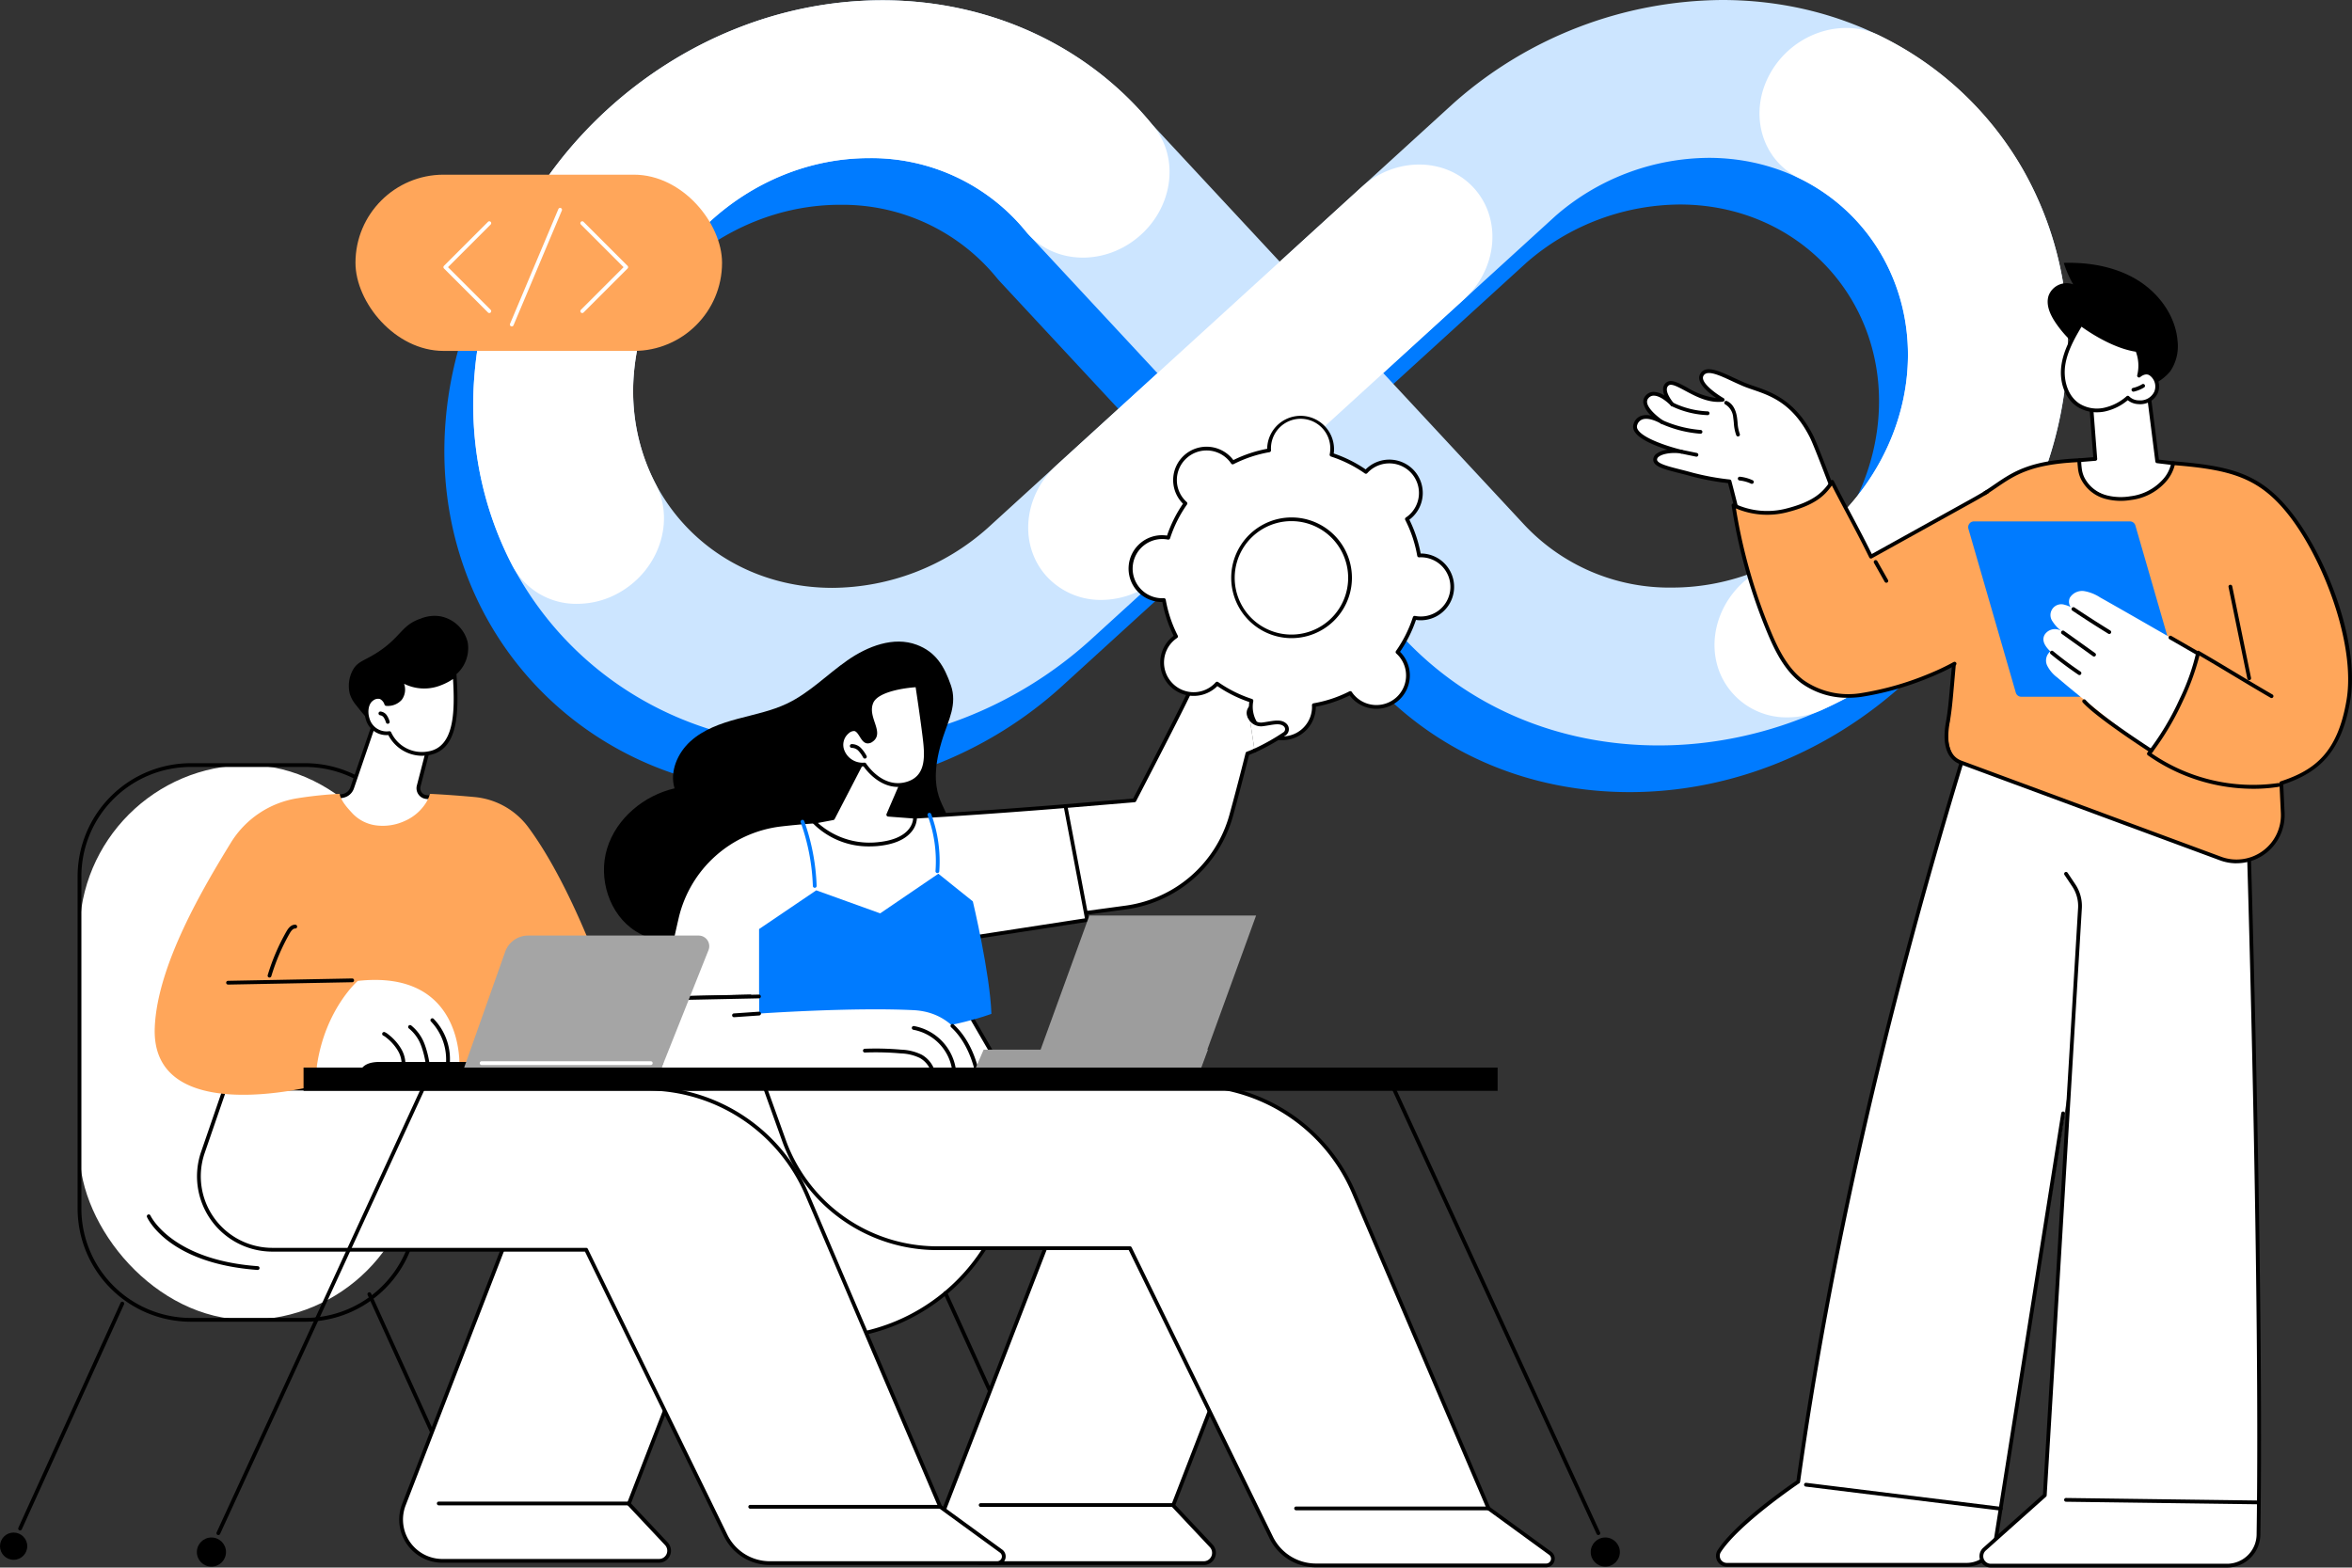 <svg xmlns="http://www.w3.org/2000/svg" width="499.413" height="332.912" viewBox="0 0 499.413 332.912">
  <rect x="0" y="0" width="499.413" height="332.912" fill="#333333" stroke="none"/>
  <g id="Illustration" transform="translate(-334.877 -335)">
    <g id="DevOps_team" data-name="DevOps team" transform="translate(334.877 335)">
      <g id="Group_6" data-name="Group 6" transform="translate(75.078 0)">
        <g id="Group_1" data-name="Group 1" transform="translate(19.276)">
          <path id="Path_1" data-name="Path 1" d="M1105.267,547.8c-21.331.007-40.689-8.22-54.507-23.166l-29.977-32.252L984.4,525.56l-.243.218a86.734,86.734,0,0,1-57.178,22.078c-44.034.015-76.854-35.483-73.159-79.13s42.525-79.168,86.559-79.183c22.717-.007,43.565,9.6,57.292,26.367l27.1,29.154,36.927-33.678q.18-.164.363-.323a86.754,86.754,0,0,1,56.607-21.579c44.034-.015,76.854,35.483,73.159,79.13S1149.3,547.782,1105.267,547.8ZM1046.742,468.7l29.914,32.184a42.179,42.179,0,0,0,31.449,13.383c25.384-.008,47.769-20.485,49.9-45.646s-16.79-45.625-42.174-45.616a49.986,49.986,0,0,0-32.458,12.29Zm-109.2-45.636c-25.384.008-47.769,20.485-49.9,45.647s16.79,45.624,42.174,45.616A49.982,49.982,0,0,0,962.664,501.7l36.147-32.966-27.345-29.42q-.358-.385-.688-.794A42.258,42.258,0,0,0,937.542,423.068Z" transform="translate(-853.537 -379.572)" fill="#007bff"/>
          <path id="Path_2" data-name="Path 2" d="M1139.046,493.313c-21.331.007-40.689-8.22-54.507-23.166l-29.977-32.252-36.382,33.181q-.121.11-.243.218a86.733,86.733,0,0,1-57.178,22.078c-44.034.015-76.853-35.483-73.159-79.13s42.525-79.168,86.559-79.183c22.717-.008,43.565,9.6,57.292,26.367l27.1,29.154,36.927-33.679q.179-.164.363-.323A86.753,86.753,0,0,1,1152.446,335c44.034-.015,76.853,35.483,73.159,79.13S1183.081,493.3,1139.046,493.313Zm-58.525-79.093,29.914,32.185a42.179,42.179,0,0,0,31.448,13.383c25.384-.008,47.769-20.485,49.9-45.646s-16.79-45.625-42.174-45.616a49.987,49.987,0,0,0-32.459,12.29Zm-109.2-45.636c-25.384.008-47.769,20.486-49.9,45.647s16.79,45.624,42.174,45.616a49.983,49.983,0,0,0,32.846-12.626l36.147-32.966-27.345-29.42q-.358-.385-.688-.794A42.257,42.257,0,0,0,971.321,368.584Z" transform="translate(-881.171 -335)" fill="#cce5ff"/>
          <path id="Path_3" data-name="Path 3" d="M1550.549,619.563a15.544,15.544,0,0,1-11.561-4.925c-6.038-6.555-5.122-17.168,2.046-23.706l64.626-58.94c7.168-6.538,17.874-6.524,23.913.031s5.122,17.168-2.046,23.706l-64.626,58.94A18.414,18.414,0,0,1,1550.549,619.563Z" transform="translate(-1411.026 -492.152)" fill="#fff"/>
          <path id="Path_4" data-name="Path 4" d="M2351.611,514.08a15.267,15.267,0,0,1-14.488-9.6c-3.284-8.368,1.171-18.362,9.949-22.322,16.668-7.519,28.4-23.727,29.885-41.293s-7.5-33.767-22.9-41.275c-8.109-3.955-10.871-13.946-6.17-22.316s15.085-11.951,23.194-8a70.524,70.524,0,0,1,30.579,28.662,73.879,73.879,0,0,1,9.116,42.914,84.528,84.528,0,0,1-16.381,42.923,90.168,90.168,0,0,1-35.435,28.684A17.889,17.889,0,0,1,2351.611,514.08Z" transform="translate(-2066.347 -361.728)" fill="#fff"/>
          <path id="Path_5" data-name="Path 5" d="M909.433,463.506a15.327,15.327,0,0,1-13.8-8.085,74.242,74.242,0,0,1-8.023-40.914c3.694-43.647,42.524-79.168,86.559-79.183,22.912-.008,43.922,9.76,57.643,26.8,5.59,6.941,4.022,17.534-3.5,23.66s-18.153,5.464-23.744-1.477a42.257,42.257,0,0,0-33.236-15.456c-25.384.008-47.769,20.485-49.9,45.647a42.768,42.768,0,0,0,4.61,23.566c4.163,7.92.731,18.226-7.666,23.02A18.051,18.051,0,0,1,909.433,463.506Z" transform="translate(-881.18 -335.265)" fill="#fff"/>
        </g>
        <g id="Group_5" data-name="Group 5" transform="translate(0 36.697)">
          <g id="Group_3" data-name="Group 3">
            <g id="Group_2" data-name="Group 2">
              <rect id="Rectangle_2" data-name="Rectangle 2" width="77.837" height="37.428" rx="18.714" transform="translate(0.401 0.401)" fill="#ffa65a"/>
            </g>
          </g>
          <g id="Group_4" data-name="Group 4" transform="translate(19.078 7.456)">
            <path id="Path_7" data-name="Path 7" d="M1012.671,612.82a.4.4,0,0,1-.283-.684l9.058-9.058-9.058-9.058a.4.4,0,0,1,.567-.567l9.342,9.341a.4.4,0,0,1,0,.567l-9.342,9.342A.4.4,0,0,1,1012.671,612.82Z" transform="translate(-983.196 -590.492)" fill="#fff"/>
            <path id="Path_8" data-name="Path 8" d="M862.192,612.82a.4.4,0,0,1-.283-.117l-9.342-9.342a.4.4,0,0,1,0-.567l9.342-9.341a.4.4,0,0,1,.567.567l-9.058,9.058,9.058,9.058a.4.4,0,0,1-.283.684Z" transform="translate(-852.449 -590.492)" fill="#fff"/>
            <path id="Path_9" data-name="Path 9" d="M930.415,602.879a.4.4,0,0,1-.369-.556l10.264-24.37a.4.4,0,1,1,.739.311l-10.263,24.37A.4.4,0,0,1,930.415,602.879Z" transform="translate(-915.903 -577.708)" fill="#fff"/>
          </g>
        </g>
      </g>
      <g id="Group_23" data-name="Group 23" transform="translate(346.773 55.812)">
        <g id="Group_10" data-name="Group 10" transform="translate(88.02)">
          <g id="Group_7" data-name="Group 7">
            <path id="Path_10" data-name="Path 10" d="M2726.531,654.427c-1.122-1.686-2.048-3.77-1.406-5.69a4.063,4.063,0,0,1,5.21-2.356,23.1,23.1,0,0,1-2-4.57c5.4-.155,10.95.8,15.566,3.6s8.17,7.63,8.6,13.009a9.509,9.509,0,0,1-1.55,6.406,10.362,10.362,0,0,1-5.962,3.542,12.747,12.747,0,0,1-8.981-.713,8.277,8.277,0,0,1-3.975-4.636,6.678,6.678,0,0,1-.315-1.551c-.03-.38.163-1.081.016-1.416-.174-.4-.916-.794-1.243-1.084q-.7-.619-1.346-1.293A23.36,23.36,0,0,1,2726.531,654.427Z" transform="translate(-2724.914 -641.795)"/>
            <path id="Path_11" data-name="Path 11" d="M2748.255,690.836a.4.4,0,0,1-.285-.119,10.359,10.359,0,0,1-2.575-4.36.4.4,0,0,1,.77-.226,9.552,9.552,0,0,0,2.375,4.021.4.4,0,0,1-.285.683Z" transform="translate(-2741.656 -677.829)"/>
          </g>
          <path id="Path_12" data-name="Path 12" d="M2762.03,794.752l3.361-.276-.8-10.3s2.509-12.555,12.172-3.18l1.77,13.986,3.381.405s-1.643,7.537-9.753,7.519C2765.275,802.89,2761.909,799.454,2762.03,794.752Z" transform="translate(-2755.275 -752.828)" fill="#fff"/>
          <path id="Path_13" data-name="Path 13" d="M2780.129,793.986a.392.392,0,0,1-.048,0l-3.381-.405a.4.4,0,0,1-.35-.348l-1.752-13.847c-2.777-2.664-5.177-3.706-7.132-3.1-3.025.941-4.135,5.572-4.255,6.114l.792,10.244a.4.4,0,0,1-.367.431l-3.362.276a.4.4,0,0,1-.065-.8l2.964-.243-.765-9.9a.4.4,0,0,1,.006-.11c.046-.229,1.166-5.639,4.815-6.774,2.28-.708,4.982.429,8.03,3.386a.4.4,0,0,1,.119.237l1.731,13.676,3.07.368a.4.4,0,0,1-.047.8Z" transform="translate(-2753.486 -751.026)"/>
          <g id="Group_9" data-name="Group 9" transform="translate(2.808 12.585)">
            <g id="Group_8" data-name="Group 8">
              <path id="Path_14" data-name="Path 14" d="M2756.385,728.841a11.034,11.034,0,0,1-5.045,2.555,7.491,7.491,0,0,1-5.491-.988c-2.659-1.763-3.624-5.34-3.154-8.494s2.11-6,3.742-8.735c0,0,6.225,4.769,11.944,5.538a8.894,8.894,0,0,1,.391,5.437s1.27-1.153,2.436-.392a3.294,3.294,0,0,1,1.161,3.972,3.7,3.7,0,0,1-3.681,2.073A3.32,3.32,0,0,1,2756.385,728.841Z" transform="translate(-2742.175 -712.778)" fill="#fff"/>
              <path id="Path_15" data-name="Path 15" d="M2747.98,730.138a7.572,7.572,0,0,1-4.18-1.2c-2.572-1.705-3.879-5.194-3.329-8.887.5-3.351,2.326-6.417,3.794-8.881a.4.4,0,0,1,.588-.113c.062.047,6.209,4.713,11.753,5.459a.4.4,0,0,1,.32.251,9.333,9.333,0,0,1,.581,4.758,2.118,2.118,0,0,1,2.092.1,3.675,3.675,0,0,1,1.309,4.47,4.109,4.109,0,0,1-4.087,2.31,3.887,3.887,0,0,1-2.281-.83,11.29,11.29,0,0,1-4.954,2.413A8.619,8.619,0,0,1,2747.98,730.138Zm-3.252-18.176c-1.388,2.335-3.012,5.18-3.463,8.208-.414,2.775.347,6.356,2.979,8.1a7.074,7.074,0,0,0,5.194.928,10.638,10.638,0,0,0,4.858-2.466.4.4,0,0,1,.552.029,2.9,2.9,0,0,0,2.052.843,3.286,3.286,0,0,0,3.275-1.836,2.893,2.893,0,0,0-1.013-3.474c-.9-.585-1.937.343-1.948.353a.4.4,0,0,1-.659-.39,8.414,8.414,0,0,0-.292-4.981C2751.3,716.52,2746.132,712.98,2744.728,711.962Z" transform="translate(-2740.347 -710.975)"/>
            </g>
            <path id="Path_16" data-name="Path 16" d="M2823.247,784.887a.4.4,0,0,1-.09-.792,6.552,6.552,0,0,0,1.931-.785.4.4,0,1,1,.416.685,7.357,7.357,0,0,1-2.167.882A.4.4,0,0,1,2823.247,784.887Z" transform="translate(-2807.838 -770.103)"/>
          </g>
        </g>
        <g id="Group_13" data-name="Group 13" transform="translate(17.59 98.254)">
          <g id="Group_11" data-name="Group 11">
            <path id="Path_17" data-name="Path 17" d="M2341.874,1360.153h50.88a6.3,6.3,0,0,0,6.23-5.36l24.026-148.639L2394.3,1181.9s-24.935,72.153-37.261,160.619c0,0-12.719,8.54-16.747,14.711A1.892,1.892,0,0,0,2341.874,1360.153Z" transform="translate(-2339.574 -1181.895)" fill="#fff"/>
            <path id="Path_18" data-name="Path 18" d="M2390.941,1395.743h-50.88a2.294,2.294,0,0,1-1.921-3.548c3.837-5.879,15.2-13.7,16.711-14.724,6.572-47.081,18.2-98.316,34.554-152.277a.4.4,0,1,1,.767.232c-16.365,53.991-27.99,105.243-34.552,152.332a.4.4,0,0,1-.173.278c-.127.085-12.7,8.566-16.635,14.6a1.492,1.492,0,0,0,1.249,2.308h50.88a5.863,5.863,0,0,0,5.834-5.019l14.3-90.508a.4.4,0,0,1,.792.125l-14.3,90.505A6.659,6.659,0,0,1,2390.941,1395.743Z" transform="translate(-2337.762 -1217.083)"/>
            <path id="Path_19" data-name="Path 19" d="M2482.336,2071.959a.385.385,0,0,1-.05,0l-41.336-5.1a.4.4,0,1,1,.1-.8l41.336,5.1a.4.4,0,0,1-.049.8Z" transform="translate(-2421.89 -1905.208)"/>
          </g>
          <g id="Group_12" data-name="Group 12" transform="translate(54.723)">
            <path id="Path_20" data-name="Path 20" d="M2638.573,1181.9l58.558,23.96s2.708,96.89,1.918,147.938a6.651,6.651,0,0,1-6.652,6.547h-50.183a2.009,2.009,0,0,1-1.34-3.508l12.8-11.435,6.062-101.225-18.286-47.446Z" transform="translate(-2638.573 -1181.895)" fill="#fff"/>
            <path id="Path_21" data-name="Path 21" d="M2697.885,1488.841H2647.7a2.411,2.411,0,0,1-1.608-4.208l12.678-11.325,7.457-124.522a7.522,7.522,0,0,0-1.252-4.609l-1.638-2.444a.4.4,0,1,1,.666-.446l1.638,2.444a8.325,8.325,0,0,1,1.386,5.1l-7.467,124.687a.4.4,0,0,1-.133.275l-12.8,11.436a1.609,1.609,0,0,0,1.073,2.808h50.183a6.278,6.278,0,0,0,6.251-6.152c.781-50.455-1.951-142.072-1.979-142.991a.4.4,0,1,1,.8-.024c.028.92,2.761,92.555,1.979,143.028A7.083,7.083,0,0,1,2697.885,1488.841Z" transform="translate(-2644.062 -1309.995)"/>
            <path id="Path_22" data-name="Path 22" d="M2785.1,2085.114h-.005l-40.536-.536a.4.4,0,0,1,0-.8h.006l40.536.536a.4.4,0,0,1-.005.8Z" transform="translate(-2724.956 -1919.707)"/>
          </g>
        </g>
        <g id="Group_22" data-name="Group 22" transform="translate(0 22.602)">
          <g id="Group_14" data-name="Group 14">
            <path id="Path_23" data-name="Path 23" d="M2266.332,771.022c-3.858-1.628-7.728-4.09-8.884-1.994s4.416,5.279,4.416,5.279c-5.161.654-9.934-4.667-11.665-3.373s.558,3.993.558,3.993-3.025-3.341-4.915-1.258,2.6,5.248,2.6,5.248-3.931-2.615-5.089.62,9.436,5.911,9.436,5.911c-2.083-.4-5.181.012-5.251,1.526s3.685,2.045,7.638,3.155a53.733,53.733,0,0,0,8.154,1.515c1.307,6.995,3.794,12.607,4.936,17.694a5.14,5.14,0,0,0,5.252,4q.731-.035,1.457-.1a40.88,40.88,0,0,0,12.092-3.179l.045-.019a4.873,4.873,0,0,0,2.509-6.562c-2.789-5.92-6.558-15.827-9.195-21.775C2276.93,773.817,2270.19,772.65,2266.332,771.022Z" transform="translate(-2242.867 -767.824)" fill="#fff"/>
            <path id="Path_24" data-name="Path 24" d="M2264.314,801.217a.4.4,0,0,1-.389-.3c-.018-.074-1.792-7.235-2.706-10.683a54.38,54.38,0,0,1-7.946-1.5c-.839-.236-1.663-.444-2.459-.645-3.217-.811-5.541-1.4-5.471-2.915a1.593,1.593,0,0,1,.667-1.176,5.152,5.152,0,0,1,2.337-.86c-2.577-.825-6.081-2.221-7.016-3.941a1.867,1.867,0,0,1-.149-1.576,2.585,2.585,0,0,1,1.59-1.679,3.914,3.914,0,0,1,2.111-.042,5.158,5.158,0,0,1-1.644-2.675,1.932,1.932,0,0,1,.511-1.606,2.231,2.231,0,0,1,1.695-.766h.017a4.493,4.493,0,0,1,2.268.784,3.233,3.233,0,0,1-.291-1.529,1.758,1.758,0,0,1,.725-1.276c.978-.73,2.456.064,4.328,1.068a15.792,15.792,0,0,0,6.248,2.268c-1.675-1.125-4.425-3.326-3.438-5.115,1.1-2,4.017-.648,7.1.786.749.348,1.523.708,2.291,1.033.643.271,1.355.515,2.11.774,3.657,1.254,8.666,2.972,12.477,10.441.941,1.845,4.417,11.084,4.564,11.476a.4.4,0,1,1-.75.282c-.036-.1-3.607-9.589-4.528-11.394-3.664-7.18-8.3-8.77-12.023-10.047-.768-.263-1.493-.512-2.162-.794-.782-.33-1.563-.693-2.318-1.044-2.734-1.271-5.316-2.473-6.059-1.125-.788,1.428,2.907,3.962,4.264,4.736a.4.4,0,0,1-.149.746c-2.985.38-5.769-1.116-8.007-2.317-1.557-.835-2.9-1.557-3.469-1.133a.974.974,0,0,0-.407.715c-.106,1.042,1.021,2.566,1.464,3.066a.4.4,0,0,1-.593.54c-.02-.021-2.018-2.14-3.646-2.14h-.014a1.438,1.438,0,0,0-1.1.5,1.148,1.148,0,0,0-.31.965c.183,1.427,2.495,3.226,3.37,3.8a.4.4,0,0,1-.429.678c-.024-.015-2.4-1.447-3.938-.9a1.8,1.8,0,0,0-1.1,1.192,1.085,1.085,0,0,0,.1.923c1.1,2.021,7.142,3.83,9.377,4.356a.4.4,0,0,1-.168.784c-1.475-.284-3.784-.078-4.739.675a.8.8,0,0,0-.361.584c-.04.863,2.454,1.492,4.866,2.1.8.2,1.631.411,2.48.65a53.752,53.752,0,0,0,8.084,1.5.4.4,0,0,1,.349.3c.892,3.337,2.762,10.887,2.781,10.963a.4.4,0,0,1-.39.5Z" transform="translate(-2241.071 -766.04)"/>
            <path id="Path_25" data-name="Path 25" d="M2298.791,861.585a.42.42,0,0,1-.082-.008l-3.182-.658a.4.4,0,0,1,.162-.786l3.182.658a.4.4,0,0,1-.081.794Z" transform="translate(-2285.359 -843.01)"/>
            <path id="Path_26" data-name="Path 26" d="M2281.041,828.361a.358.358,0,0,1-.046,0,25.043,25.043,0,0,1-8.306-2.123.4.4,0,1,1,.361-.716,24.649,24.649,0,0,0,8.036,2.043.4.4,0,0,1-.045.8Z" transform="translate(-2266.757 -814.664)"/>
            <path id="Path_27" data-name="Path 27" d="M2292.531,807.614h-.015a19.227,19.227,0,0,1-7.64-1.913.4.4,0,0,1,.351-.721,18.422,18.422,0,0,0,7.319,1.833.4.4,0,0,1-.015.8Z" transform="translate(-2276.723 -797.863)"/>
            <path id="Path_28" data-name="Path 28" d="M2350.375,810.556a.4.4,0,0,1-.371-.249,9.154,9.154,0,0,1-.52-2.638c-.036-.379-.074-.771-.133-1.145a3.516,3.516,0,0,0-1.654-2.758.4.4,0,0,1,.32-.735c1.494.65,1.974,2.39,2.126,3.369.062.4.1.8.138,1.193a8.431,8.431,0,0,0,.464,2.411.4.4,0,0,1-.371.553Z" transform="translate(-2328.103 -796.274)"/>
            <path id="Path_29" data-name="Path 29" d="M2366.264,893.059a.4.4,0,0,1-.168-.037,7.691,7.691,0,0,0-2.449-.674.4.4,0,0,1,.083-.8,8.506,8.506,0,0,1,2.7.745.4.4,0,0,1-.169.765Z" transform="translate(-2341.054 -868.716)"/>
          </g>
          <g id="Group_19" data-name="Group 19" transform="translate(20.906 18.92)">
            <g id="Group_16" data-name="Group 16" transform="translate(0.401 0.67)">
              <path id="Path_30" data-name="Path 30" d="M2423.189,878.818a26.113,26.113,0,0,0-5.229,2c-3.121,1.8-5.967,3.628-9.118,5.377L2387.384,898.1c-2.69-5.527-5.514-10.5-8.246-15.885-1.685,2.483-3.557,4.508-9.594,6.051a16.663,16.663,0,0,1-11.349-1.074,115.909,115.909,0,0,0,7.5,26.78c1.667,4.013,3.688,8.093,7.168,10.7a16.993,16.993,0,0,0,12.4,2.824,63.19,63.19,0,0,0,14.25-4.01c10.531-4.229,17.669-10.564,22.1-20.561,2.218-5,.548-14.965,1.175-20.4C2422.871,881.778,2424.093,878.62,2423.189,878.818Z" transform="translate(-2358.195 -877.885)" fill="#ffa65a"/>
              <g id="Group_15" data-name="Group 15" transform="translate(45.51)">
                <path id="Path_31" data-name="Path 31" d="M2617.374,879.885c5.289-3.374,6.655-5.631,18.917-6.155.325,1.039.307,3.259,1,4.107a9.651,9.651,0,0,0,5.515,3.388,19.691,19.691,0,0,0,7.03-.365c1.721-.479,4.069-2.9,5.341-4.17.585-.583.625-1.679.985-2.4,11.892.945,18.113,2.281,24.4,9.945,8.1,9.877,14.843,28.457,12.877,40.188s-7.362,15.361-14.25,17.62l.3,6.344a9.822,9.822,0,0,1-13.224,9.67l-55-20.359c-2.675-.99-3.446-5.913-2.532-8.614C2608.73,929.085,2611.335,883.737,2617.374,879.885Z" transform="translate(-2608.363 -873.73)" fill="#ffa65a"/>
              </g>
            </g>
            <g id="Group_18" data-name="Group 18">
              <g id="Group_17" data-name="Group 17" transform="translate(0 4.597)">
                <path id="Path_32" data-name="Path 32" d="M2524.586,993.669a.4.4,0,0,1-.349-.2l-2.271-4.011a.4.4,0,1,1,.7-.395l2.27,4.011a.4.4,0,0,1-.348.6Z" transform="translate(-2491.73 -971.839)"/>
                <path id="Path_33" data-name="Path 33" d="M2380.8,941.577a16.667,16.667,0,0,1-9.982-3.083c-3.552-2.659-5.607-6.794-7.3-10.866A116.28,116.28,0,0,1,2356,900.755a.4.4,0,0,1,.567-.423,16.251,16.251,0,0,0,11.078,1.048c6-1.535,7.792-3.575,9.361-5.888a.394.394,0,0,1,.357-.175.4.4,0,0,1,.332.219c1.149,2.266,2.335,4.5,3.482,6.654,1.514,2.848,3.078,5.789,4.581,8.856l21.088-11.7c.967-.537,1.986-1.125,3.208-1.852a.4.4,0,1,1,.41.689c-1.229.731-2.255,1.324-3.229,1.864l-21.458,11.908a.4.4,0,0,1-.555-.175c-1.553-3.191-3.18-6.252-4.754-9.211-1.048-1.971-2.128-4-3.185-6.07-1.59,2.222-3.643,4.178-9.441,5.661a17.009,17.009,0,0,1-10.937-.8,115.482,115.482,0,0,0,7.357,25.96c1.647,3.967,3.639,7.988,7.038,10.531a16.6,16.6,0,0,0,12.1,2.747,63.037,63.037,0,0,0,14.155-3.984,51.661,51.661,0,0,0,5.6-2.634.4.4,0,0,1,.386.7,52.516,52.516,0,0,1-5.692,2.674,62.928,62.928,0,0,1-14.347,4.035A20.213,20.213,0,0,1,2380.8,941.577Z" transform="translate(-2355.991 -895.316)"/>
              </g>
              <path id="Path_34" data-name="Path 34" d="M2666.588,956.058a10.242,10.242,0,0,1-3.559-.639l-55-20.359c-2.041-.7-4.255-2.83-3.155-9.027.437-2.462.6-4.372.968-8.556.092-1.056.2-2.259.322-3.656a.4.4,0,0,1,.8.071c-.125,1.4-.23,2.6-.322,3.654-.367,4.208-.534,6.129-.978,8.626-.8,4.526.083,7.261,2.635,8.131l55.006,20.362a9.421,9.421,0,0,0,12.685-9.275l-.3-6.344a.4.4,0,0,1,.275-.4c7.237-2.374,12.1-6.1,13.979-17.305,1.99-11.871-5.145-30.538-12.792-39.867-6.039-7.367-11.968-9.01-23.694-9.966a8.516,8.516,0,0,1-2.067,3.724,11.773,11.773,0,0,1-7.242,3.668,12.751,12.751,0,0,1-5.2-.187,8.149,8.149,0,0,1-5.393-4.237,6.77,6.77,0,0,1-.64-2.232l-.007-.074c-.063-.618-.1-1.027-.109-1.305-9.981.489-13.349,2.789-17.24,5.448-.706.483-1.437.982-2.228,1.486a.4.4,0,1,1-.431-.676c.78-.5,1.505-.993,2.206-1.472,4.05-2.766,7.547-5.156,18.1-5.607a.4.4,0,0,1,.417.379.4.4,0,0,1-.03.175,13.846,13.846,0,0,0,.109,1.491l.008.081a5.965,5.965,0,0,0,.566,1.963,7.353,7.353,0,0,0,4.873,3.806,11.956,11.956,0,0,0,4.872.169,10.988,10.988,0,0,0,6.753-3.4,7.278,7.278,0,0,0,1.937-3.675.406.406,0,0,1,.43-.358c12.214.971,18.335,2.615,24.624,10.287,7.919,9.661,15.018,28.243,12.963,40.508-1.913,11.416-7.067,15.43-14.23,17.838l.287,6.04a10.227,10.227,0,0,1-10.206,10.7Zm-33.33-85.212h0Zm0,0h0Zm0,0h0Z" transform="translate(-2559.362 -870.045)"/>
            </g>
          </g>
          <path id="Path_35" data-name="Path 35" d="M2677.7,979.349l-10.053-34.766a1.209,1.209,0,0,0-1.156-.885h-33.142a1.232,1.232,0,0,0-1.156,1.589l10.053,34.766a1.211,1.211,0,0,0,1.156.885h33.142A1.232,1.232,0,0,0,2677.7,979.349Z" transform="translate(-2560.998 -911.379)" fill="#007bff"/>
          <g id="Group_20" data-name="Group 20" transform="translate(87.115 47.107)">
            <path id="Path_36" data-name="Path 36" d="M2721.409,1037.81c-1.191-1.147-1.918-2.393-1.158-3.614a2.6,2.6,0,0,1,3.756-.559,7.589,7.589,0,0,1-2.116-2.186,2.29,2.29,0,0,1,2.6-3.524,4.985,4.985,0,0,1,1.233.472,2.039,2.039,0,0,1-.163-2,3.065,3.065,0,0,1,3.087-1.387,8.994,8.994,0,0,1,3.319,1.327c6.993,3.934,20.813,11.926,20.813,11.926.364,1.988-6.918,18-9.673,20.67-1.783-.535-15.143-11.231-20.206-15.571a7.236,7.236,0,0,1-2.153-2.529A2.515,2.515,0,0,1,2721.409,1037.81Z" transform="translate(-2719.94 -1024.987)" fill="#fff"/>
            <path id="Path_37" data-name="Path 37" d="M2760.8,1049.54a.4.4,0,0,1-.21-.06c-2.559-1.574-5.125-3.222-7.626-4.9a.4.4,0,0,1,.446-.666c2.493,1.67,5.05,3.313,7.6,4.881a.4.4,0,0,1-.21.742Z" transform="translate(-2746.813 -1040.417)"/>
            <path id="Path_38" data-name="Path 38" d="M2747.555,1076.661a.4.4,0,0,1-.233-.075l-6.6-4.716a.4.4,0,0,1,.466-.652l6.6,4.716a.4.4,0,0,1-.234.727Z" transform="translate(-2736.803 -1062.746)"/>
            <path id="Path_39" data-name="Path 39" d="M2733.914,1099.856a.4.4,0,0,1-.224-.069c-2.021-1.367-4-2.843-5.881-4.388a.4.4,0,0,1,.509-.62c1.862,1.529,3.82,2.99,5.821,4.343a.4.4,0,0,1-.225.733Z" transform="translate(-2726.258 -1082.008)"/>
            <path id="Path_40" data-name="Path 40" d="M2872.3,1081.351a.4.4,0,0,1-.2-.054l-5.865-3.382a.4.4,0,1,1,.4-.695l5.865,3.382a.4.4,0,0,1-.2.748Z" transform="translate(-2839.458 -1067.675)"/>
            <path id="Path_41" data-name="Path 41" d="M2779.958,1162.767a.4.4,0,0,1-.216-.064c-.46-.3-11.3-7.281-14.306-10.611a.4.4,0,0,1,.595-.538c2.94,3.252,14.033,10.4,14.145,10.475a.4.4,0,0,1-.217.738Z" transform="translate(-2757.074 -1128.421)"/>
          </g>
          <g id="Group_21" data-name="Group 21" transform="translate(109.122 45.774)">
            <path id="Path_42" data-name="Path 42" d="M2863.5,1124.007a38.991,38.991,0,0,1-22.43-7.118.4.4,0,0,1-.073-.577,57.382,57.382,0,0,0,6.813-11.333,46.772,46.772,0,0,0,3.551-9.957.4.4,0,0,1,.6-.281c2.478,1.431,5.188,3.058,7.809,4.632s5.313,3.191,7.779,4.615a.4.4,0,0,1-.4.695c-2.472-1.428-5.176-3.051-7.791-4.622-2.45-1.471-4.978-2.99-7.317-4.348a53.358,53.358,0,0,1-3.495,9.6,59.423,59.423,0,0,1-6.661,11.177,37.944,37.944,0,0,0,26.862,6.307.4.4,0,0,1,.129.792A33.545,33.545,0,0,1,2863.5,1124.007Z" transform="translate(-2840.911 -1080.675)"/>
            <path id="Path_43" data-name="Path 43" d="M2940.367,1037.919a.4.4,0,0,1-.392-.32l-3.992-19.46a.4.4,0,0,1,.785-.161l3.992,19.46a.4.4,0,0,1-.312.473A.409.409,0,0,1,2940.367,1037.919Z" transform="translate(-2918.68 -1017.657)"/>
          </g>
        </g>
      </g>
      <g id="Group_70" data-name="Group 70" transform="translate(0 88.207)">
        <g id="Group_49" data-name="Group 49" transform="translate(117.04)">
          <g id="Group_27" data-name="Group 27" transform="translate(0 97.543)">
            <g id="Group_24" data-name="Group 24">
              <circle id="Ellipse_1" data-name="Ellipse 1" cx="40.739" cy="40.739" r="40.739" transform="translate(0 57.613) rotate(-45)" fill="#fff"/>
              <path id="Path_44" data-name="Path 44" d="M1109.935,1528.893a41.14,41.14,0,1,1,41.139-41.14A41.186,41.186,0,0,1,1109.935,1528.893Zm0-81.478a40.338,40.338,0,1,0,40.337,40.338A40.383,40.383,0,0,0,1109.935,1447.415Z" transform="translate(-1052.322 -1430.14)"/>
            </g>
            <path id="Path_45" data-name="Path 45" d="M1199.252,1762.391h-.029c-19.067-1.381-23.563-10.955-23.746-11.362a.4.4,0,0,1,.732-.328c.043.1,4.525,9.547,23.072,10.891a.4.4,0,0,1-.029.8Z" transform="translate(-1139.568 -1678.714)"/>
            <g id="Group_25" data-name="Group 25" transform="translate(4.293 88.49)">
              <path id="Path_46" data-name="Path 46" d="M1023.8,1893.674a.4.4,0,0,1-.365-.567l22.894-50.385a.4.4,0,0,1,.73.332l-22.894,50.385A.4.4,0,0,1,1023.8,1893.674Z" transform="translate(-1019.476 -1842.486)"/>
              <circle id="Ellipse_2" data-name="Ellipse 2" cx="2.93" cy="2.93" r="2.93" transform="translate(0 51.651)"/>
            </g>
            <g id="Group_26" data-name="Group 26" transform="translate(83.316 88.49)">
              <path id="Path_47" data-name="Path 47" d="M1459.518,1893.674a.4.4,0,0,1-.365-.235l-22.894-50.385a.4.4,0,0,1,.73-.332l22.894,50.385a.4.4,0,0,1-.2.531A.4.4,0,0,1,1459.518,1893.674Z" transform="translate(-1436.223 -1842.487)"/>
              <circle id="Ellipse_3" data-name="Ellipse 3" cx="2.93" cy="2.93" r="2.93" transform="translate(21.758 51.651)"/>
            </g>
          </g>
          <g id="Group_48" data-name="Group 48" transform="translate(11.201)">
            <g id="Group_32" data-name="Group 32" transform="translate(33.6 141.83)">
              <g id="Group_29" data-name="Group 29" transform="translate(37.896 21.791)">
                <g id="Group_28" data-name="Group 28">
                  <path id="Path_48" data-name="Path 48" d="M1490.448,1801.233h-46.582a8.874,8.874,0,0,1-8.276-12.075l26.18-67.671h48.294l-26.108,67.484,8.079,8.593A2.177,2.177,0,0,1,1490.448,1801.233Z" transform="translate(-1434.59 -1721.086)" fill="#fff"/>
                  <path id="Path_49" data-name="Path 49" d="M1488.68,1799.832H1442.1a9.274,9.274,0,0,1-8.65-12.621l26.18-67.671a.4.4,0,0,1,.374-.256H1508.3a.4.4,0,0,1,.374.545l-26.017,67.249,7.906,8.41a2.578,2.578,0,0,1-1.878,4.344Zm-28.4-79.746L1434.2,1787.5a8.473,8.473,0,0,0,7.9,11.53h46.583a1.777,1.777,0,0,0,1.294-2.993l-8.079-8.593a.4.4,0,0,1-.082-.419l25.9-66.938Z" transform="translate(-1432.823 -1719.284)"/>
                </g>
                <path id="Path_50" data-name="Path 50" d="M1518.505,2090.641h-40.774a.4.4,0,1,1,0-.8h40.774a.4.4,0,0,1,0,.8Z" transform="translate(-1469.233 -2022.428)"/>
              </g>
              <g id="Group_31" data-name="Group 31">
                <g id="Group_30" data-name="Group 30">
                  <path id="Path_51" data-name="Path 51" d="M1226.713,1601.7l4.237,11.8a34.507,34.507,0,0,0,32.478,22.849H1304.4l30.016,61.477a10.5,10.5,0,0,0,9.435,5.893h48.927a1.429,1.429,0,0,0,.841-2.585l-13.079-9.523-28.6-67.054a37.622,37.622,0,0,0-34.6-22.86Z" transform="translate(-1226.312 -1601.302)" fill="#fff"/>
                  <path id="Path_52" data-name="Path 52" d="M1390.975,1702.323h-48.927a10.967,10.967,0,0,1-9.8-6.118l-29.906-61.252h-40.722a34.993,34.993,0,0,1-32.856-23.114l-4.237-11.8a.4.4,0,0,1,.377-.536h90.62a37.971,37.971,0,0,1,34.974,23.1l28.559,66.952,12.989,9.458a1.83,1.83,0,0,1-1.077,3.31Zm-165.5-102.022,4.045,11.267a34.188,34.188,0,0,0,32.1,22.583H1302.6a.4.4,0,0,1,.36.225l30.016,61.477a10.161,10.161,0,0,0,9.075,5.668h48.927a1.028,1.028,0,0,0,.605-1.859l-13.079-9.524a.4.4,0,0,1-.133-.167l-28.6-67.054a37.17,37.17,0,0,0-34.236-22.617Z" transform="translate(-1224.509 -1599.499)"/>
                </g>
                <path id="Path_53" data-name="Path 53" d="M1886.749,2094.554h-40.86a.4.4,0,1,1,0-.8h40.86a.4.4,0,1,1,0,.8Z" transform="translate(-1732.52 -2003.838)"/>
              </g>
            </g>
            <path id="Path_54" data-name="Path 54" d="M1111.824,1104.237c1.142-3.511,3.044-6.952,1.654-10.957-1.413-4.071-3.216-7.089-7.252-8.6-4.9-1.835-10.423.308-14.716,3.3s-8.013,6.868-12.728,9.138c-3.348,1.612-7.04,2.335-10.627,3.3s-7.213,2.256-9.968,4.751-4.464,6.449-3.385,10.005c-6.507,1.508-12.332,6.336-14.307,12.717s.409,14.062,6.057,17.629c4,2.524,8.981,2.851,13.7,2.664s9.5-.812,14.143.081c4.318.83,8.386,2.955,12.78,3.139,7.34.308,13.767-4.808,18.661-10.288,2.463-2.757,4.839-5.925,5.111-9.612.233-3.157,3.885-6.495,1.935-9.052C1113.106,1119.048,1107.72,1116.849,1111.824,1104.237Z" transform="translate(-1039.811 -1035.95)"/>
            <g id="Group_41" data-name="Group 41" transform="translate(9.937)">
              <g id="Group_37" data-name="Group 37" transform="translate(80.13)">
                <g id="Group_33" data-name="Group 33" transform="translate(0 50.515)">
                  <path id="Path_55" data-name="Path 55" d="M1584.8,1120.032c-.5.223-1.014.431-1.522.617,0,0-1.539,6.213-3.427,13.082a27.041,27.041,0,0,1-22.432,19.627l-9.018,1.226-11.289-15.767,7.538-7,14.625-1.221s8.928-17.171,11.249-22.022,4.736-10.5,9.011-8.372c0,0,4.057-1.618,5.484,2.091,0,0,2.343-.454,4.7,2.741s2.054,5.032.856,6.193-4.789-2.339-4.789-2.339l-1.827,2.02a1.667,1.667,0,0,0-.264,1.87Z" transform="translate(-1536.708 -1099.345)" fill="#fff"/>
                  <path id="Path_56" data-name="Path 56" d="M1546.595,1153.188a.4.4,0,0,1-.326-.168l-11.289-15.768a.4.4,0,0,1,.053-.527l7.538-7a.4.4,0,0,1,.239-.105l14.4-1.2c1-1.922,8.983-17.3,11.141-21.814l.338-.709c1.695-3.564,3.448-7.25,6.044-8.148a3.944,3.944,0,0,1,3.013.225,5.472,5.472,0,0,1,3.717.029,3.891,3.891,0,0,1,2,2.073c.785-.01,2.782.24,4.762,2.925,2.141,2.905,2.415,5.166.813,6.719-1.252,1.214-4-1.089-5.046-2.054l-1.552,1.716a1.271,1.271,0,0,0-.2,1.419.4.4,0,1,1-.715.363,2.077,2.077,0,0,1,.324-2.32l1.827-2.02a.4.4,0,0,1,.285-.131.349.349,0,0,1,.292.113c1.336,1.3,3.6,2.946,4.23,2.339.473-.458,1.911-1.853-.9-5.667-2.155-2.925-4.214-2.6-4.3-2.584a.408.408,0,0,1-.447-.25,3.217,3.217,0,0,0-1.687-1.9,4.852,4.852,0,0,0-3.274.041.4.4,0,0,1-.326-.014,3.183,3.183,0,0,0-2.55-.26c-2.279.788-3.958,4.319-5.582,7.735l-.338.711c-2.3,4.8-11.166,21.862-11.255,22.034a.4.4,0,0,1-.323.214l-14.486,1.21-7.178,6.661,10.943,15.284,8.778-1.193a26.6,26.6,0,0,0,22.1-19.336c1.865-6.786,3.409-13.01,3.424-13.072a.4.4,0,0,1,.252-.28c.481-.176.985-.38,1.5-.607a.4.4,0,1,1,.325.733c-.458.2-.91.388-1.346.552-.283,1.134-1.7,6.784-3.378,12.886a27.4,27.4,0,0,1-22.765,19.918l-9.018,1.225A.426.426,0,0,1,1546.595,1153.188Z" transform="translate(-1534.905 -1097.549)"/>
                </g>
                <path id="Path_57" data-name="Path 57" d="M1757.995,1116.378a.4.4,0,0,1-.266-.7,16.445,16.445,0,0,1,7.355-3.744.4.4,0,0,1,.172.783,15.643,15.643,0,0,0-7,3.561A.4.4,0,0,1,1757.995,1116.378Z" transform="translate(-1717.082 -1058.793)"/>
                <path id="Path_58" data-name="Path 58" d="M1737.3,1107.447a.4.4,0,0,1-.337-.617,21.97,21.97,0,0,1,5.524-5.885.4.4,0,0,1,.474.647,21.168,21.168,0,0,0-5.323,5.67A.4.4,0,0,1,1737.3,1107.447Z" transform="translate(-1700.15 -1049.749)"/>
                <g id="Group_35" data-name="Group 35" transform="translate(21.388)">
                  <circle id="Ellipse_4" data-name="Ellipse 4" cx="12.44" cy="12.44" r="12.44" transform="translate(22.097 22.054)" fill="#fff"/>
                  <g id="Group_34" data-name="Group 34">
                    <path id="Path_59" data-name="Path 59" d="M1654.7,853.752a6.663,6.663,0,0,0,7.024,7.149,27.272,27.272,0,0,0,2.582,7.724,6.693,6.693,0,1,0,8.711,10.024,27.352,27.352,0,0,0,7.294,3.639,6.7,6.7,0,1,0,13.252,1.751,6.755,6.755,0,0,0,0-.814,27.35,27.35,0,0,0,7.733-2.577,6.7,6.7,0,1,0,10.035-8.7,27.275,27.275,0,0,0,3.643-7.284,6.777,6.777,0,0,0,.807.111,6.69,6.69,0,1,0,.943-13.347,6.771,6.771,0,0,0-.814,0,27.291,27.291,0,0,0-2.582-7.724,6.693,6.693,0,1,0-8.711-10.024,27.351,27.351,0,0,0-7.294-3.639,6.7,6.7,0,1,0-13.255-.937,27.353,27.353,0,0,0-7.733,2.577,6.7,6.7,0,1,0-10.034,8.7,27.294,27.294,0,0,0-3.643,7.285,6.662,6.662,0,0,0-7.96,6.09Zm21.71,1.535a12.439,12.439,0,1,1,11.532,13.27A12.432,12.432,0,0,1,1676.406,855.287Z" transform="translate(-1654.278 -821.67)" fill="#fff"/>
                    <path id="Path_60" data-name="Path 60" d="M1685.085,888.857q-.255,0-.512-.018a7.1,7.1,0,0,1-6.582-7.574c.011-.161.03-.328.057-.506a27.743,27.743,0,0,1-6.785-3.385c-.125.128-.248.243-.371.35a7.114,7.114,0,0,1-10.015-.708,7.086,7.086,0,0,1,.707-10c.122-.106.254-.211.4-.317a27.677,27.677,0,0,1-2.4-7.185c-.18,0-.347,0-.51-.015a7.091,7.091,0,1,1,1-14.146c.162.011.329.03.507.057a27.684,27.684,0,0,1,3.388-6.775c-.128-.125-.243-.247-.35-.37a7.086,7.086,0,0,1,.707-10,7.114,7.114,0,0,1,10.015.708c.106.122.211.254.318.4a27.738,27.738,0,0,1,7.194-2.4c0-.179,0-.348.015-.509a7.1,7.1,0,0,1,14.163,1c-.012.163-.03.329-.057.506a27.737,27.737,0,0,1,6.785,3.385c.126-.128.249-.244.371-.35a7.114,7.114,0,0,1,10.014.708,7.086,7.086,0,0,1-.707,10c-.123.106-.254.211-.4.317a27.667,27.667,0,0,1,2.4,7.185c.18,0,.349,0,.509.014a7.091,7.091,0,1,1-1,14.147c-.162-.011-.328-.03-.507-.057a27.664,27.664,0,0,1-3.388,6.775c.127.125.243.247.35.37a7.084,7.084,0,0,1-.707,10,7.113,7.113,0,0,1-10.014-.708c-.107-.123-.212-.254-.318-.4a27.729,27.729,0,0,1-7.193,2.4c0,.18,0,.349-.015.509a7.1,7.1,0,0,1-7.07,6.591Zm-13.876-12.41a.4.4,0,0,1,.23.073,26.948,26.948,0,0,0,7.187,3.586.4.4,0,0,1,.27.458,6.295,6.295,0,1,0,12.458,1.646,6.233,6.233,0,0,0,0-.765.4.4,0,0,1,.332-.416,26.936,26.936,0,0,0,7.62-2.539.4.4,0,0,1,.515.133,6.215,6.215,0,0,0,.462.61,6.31,6.31,0,0,0,8.884.628,6.282,6.282,0,0,0,.627-8.871,6.354,6.354,0,0,0-.54-.544.4.4,0,0,1-.059-.529,26.864,26.864,0,0,0,3.589-7.177.4.4,0,0,1,.457-.27,6.288,6.288,0,1,0,1.646-12.442,6.493,6.493,0,0,0-.766,0,.4.4,0,0,1-.415-.332,26.868,26.868,0,0,0-2.544-7.611.4.4,0,0,1,.133-.515,6.4,6.4,0,0,0,.611-.462,6.284,6.284,0,0,0,.627-8.871,6.309,6.309,0,0,0-8.884-.628,6.174,6.174,0,0,0-.544.538.4.4,0,0,1-.527.059,26.933,26.933,0,0,0-7.187-3.586.4.4,0,0,1-.27-.458,6.3,6.3,0,1,0-12.461-.88.4.4,0,0,1-.332.415,26.929,26.929,0,0,0-7.62,2.539.4.4,0,0,1-.514-.132,6.445,6.445,0,0,0-.463-.61,6.311,6.311,0,0,0-8.884-.628,6.251,6.251,0,0,0-.087,9.414.4.4,0,0,1,.059.529,26.877,26.877,0,0,0-3.589,7.177.4.4,0,0,1-.458.27,6.287,6.287,0,1,0-1.646,12.442,6.2,6.2,0,0,0,.767,0,.405.405,0,0,1,.415.332,26.868,26.868,0,0,0,2.544,7.611.4.4,0,0,1-.133.515,6.312,6.312,0,0,0-.611.462,6.283,6.283,0,0,0-.627,8.871,6.266,6.266,0,0,0,9.427.089A.4.4,0,0,1,1671.209,876.447Zm15.823-9.259q-.461,0-.926-.033a12.816,12.816,0,1,1,.926.033Zm-.043-24.849a12.046,12.046,0,1,0,.869.031C1687.568,842.35,1687.278,842.339,1686.99,842.339ZM1674.6,853.486h0Z" transform="translate(-1652.474 -819.869)"/>
                  </g>
                </g>
                <g id="Group_36" data-name="Group 36" transform="translate(46.58 63.55)">
                  <path id="Path_61" data-name="Path 61" d="M1793.157,1171.4a2.683,2.683,0,0,0,2.724,1.686c1.975-.225,3.845-.906,4.919.182a1.193,1.193,0,0,1-.192,1.827,44.714,44.714,0,0,1-6.344,3.556Z" transform="translate(-1792.756 -1171.002)" fill="#fff"/>
                  <path id="Path_62" data-name="Path 62" d="M1792.461,1177.252a.4.4,0,0,1-.163-.767,44.34,44.34,0,0,0,6.284-3.523.793.793,0,0,0,.35-.582.781.781,0,0,0-.22-.63c-.687-.7-1.879-.5-3.26-.264-.43.072-.874.146-1.329.2a3.049,3.049,0,0,1-3.127-1.9.4.4,0,0,1,.715-.364,2.251,2.251,0,0,0,2.322,1.469c.433-.049.867-.122,1.287-.193,1.534-.258,2.984-.5,3.963.492a1.594,1.594,0,0,1-.255,2.443,45.153,45.153,0,0,1-6.4,3.589A.4.4,0,0,1,1792.461,1177.252Z" transform="translate(-1790.953 -1169.199)"/>
                </g>
              </g>
              <g id="Group_38" data-name="Group 38" transform="translate(1.537 82.588)">
                <path id="Path_63" data-name="Path 63" d="M1191.218,1276.063l4.594,24.175-24.366,3.754.095,17.471,6.518,11.236-52.646-1.351-1.179-14.857-19.148.437s1.563-8.376,3.6-17.158a25.738,25.738,0,0,1,22.087-19.778c3.8-.439,8.179-.793,13.1-.954C1163.377,1278.4,1191.218,1276.063,1191.218,1276.063Z" transform="translate(-1104.685 -1275.661)" fill="#fff"/>
                <path id="Path_64" data-name="Path 64" d="M1176.255,1331.291h-.01l-52.646-1.351a.4.4,0,0,1-.39-.369l-1.149-14.479-18.769.428a.409.409,0,0,1-.315-.141.4.4,0,0,1-.089-.333c.016-.084,1.588-8.485,3.6-17.175a26.184,26.184,0,0,1,22.432-20.085c4.22-.488,8.637-.809,13.13-.957,19.276-.632,47.051-2.951,47.329-2.974a.393.393,0,0,1,.427.325l4.594,24.175a.4.4,0,0,1-.333.471l-24.024,3.7.092,17.018,6.465,11.144a.4.4,0,0,1-.347.6Zm-52.274-2.144,51.568,1.323-6.158-10.616a.4.4,0,0,1-.054-.2l-.095-17.471a.4.4,0,0,1,.34-.4l23.956-3.691-4.449-23.413c-3.33.275-28.909,2.352-47.01,2.946-4.471.147-8.866.467-13.064.952a25.381,25.381,0,0,0-21.743,19.47c-1.733,7.479-3.138,14.744-3.5,16.656l18.652-.425a.409.409,0,0,1,.409.369Z" transform="translate(-1102.882 -1273.85)"/>
              </g>
              <g id="Group_39" data-name="Group 39" transform="translate(23 84.417)">
                <path id="Path_65" data-name="Path 65" d="M1220.862,1366.773l12.141-8.228,13.573,4.89,12.354-8.415,7.324,5.876s3.652,15.31,3.939,23.878c0,0-18.588,7.317-49.332,3.917Z" transform="translate(-1220.862 -1342.083)" fill="#007bff"/>
                <path id="Path_66" data-name="Path 66" d="M1272.327,1306.537a.4.4,0,0,1-.4-.387,44.938,44.938,0,0,0-2.583-13.511.4.4,0,1,1,.755-.269,45.741,45.741,0,0,1,2.629,13.752.4.4,0,0,1-.387.415Z" transform="translate(-1260.505 -1290.612)" fill="#007bff"/>
                <path id="Path_67" data-name="Path 67" d="M1419.567,1296.7h-.031a.4.4,0,0,1-.37-.43,28.123,28.123,0,0,0-1.67-11.824.4.4,0,0,1,.752-.279,28.933,28.933,0,0,1,1.718,12.164A.4.4,0,0,1,1419.567,1296.7Z" transform="translate(-1381.704 -1283.903)" fill="#007bff"/>
              </g>
              <g id="Group_40" data-name="Group 40" transform="translate(0 123.018)">
                <path id="Path_68" data-name="Path 68" d="M1098.168,1498.733l-1.45,9.858a8.126,8.126,0,0,0,8.2,9.307l60.99-1.237s-1.313-14.815-13.854-15.454c-12.958-.661-32.828.724-32.828.724l-.027-3.634Z" transform="translate(-1096.229 -1497.895)" fill="#fff"/>
                <path id="Path_69" data-name="Path 69" d="M1103.281,1497.332a.4.4,0,0,1-.008-.8l21.035-.437a.4.4,0,0,1,.017.8l-21.035.437Z" transform="translate(-1101.344 -1496.093)"/>
                <path id="Path_70" data-name="Path 70" d="M1102.958,1518.46a8.527,8.527,0,0,1-8.434-9.768l1.45-9.858a.4.4,0,0,1,.793.117l-1.45,9.857a7.725,7.725,0,0,0,7.8,8.848l60.546-1.228c-.23-1.643-1.33-7.645-5.444-11.425a.4.4,0,1,1,.542-.591c5.012,4.6,5.725,12.057,5.753,12.372a.4.4,0,0,1-.391.436l-60.99,1.237Z" transform="translate(-1094.432 -1498.055)"/>
                <path id="Path_71" data-name="Path 71" d="M1189.879,1517.24a.4.4,0,0,1-.027-.8l5.308-.369a.409.409,0,0,1,.428.372.4.4,0,0,1-.372.428l-5.308.369Z" transform="translate(-1172.188 -1512.435)"/>
                <path id="Path_72" data-name="Path 72" d="M1357.276,1566.327h-.022a.4.4,0,0,1-.379-.422,5.284,5.284,0,0,0-2.612-4.775,9.88,9.88,0,0,0-4.043-.992,60.49,60.49,0,0,0-7.661-.191.391.391,0,0,1-.416-.385.4.4,0,0,1,.385-.416,61.1,61.1,0,0,1,7.763.193,10.707,10.707,0,0,1,4.368,1.094,6.1,6.1,0,0,1,3.017,5.514A.4.4,0,0,1,1357.276,1566.327Z" transform="translate(-1297.08 -1547.638)"/>
                <path id="Path_73" data-name="Path 73" d="M1408.223,1544.314h-.01a.4.4,0,0,1-.391-.411,10.2,10.2,0,0,0-8.34-10.285.4.4,0,0,1,.146-.789,11,11,0,0,1,9,11.094A.4.4,0,0,1,1408.223,1544.314Z" transform="translate(-1343.72 -1526.14)"/>
              </g>
            </g>
            <g id="Group_45" data-name="Group 45" transform="translate(44.205 56.927)">
              <g id="Group_42" data-name="Group 42" transform="translate(0 14.056)">
                <path id="Path_74" data-name="Path 74" d="M1296.374,1212.27l-7.343,14.174-4.025.757a16.494,16.494,0,0,0,13.376,4.759c8.546-.766,8.073-5.832,8.073-5.832l-5.681-.426,3.573-8.294Z" transform="translate(-1284.605 -1211.869)" fill="#fff"/>
                <path id="Path_75" data-name="Path 75" d="M1294.94,1230.63a16.6,16.6,0,0,1-12.04-4.97.4.4,0,0,1,.228-.658l3.833-.721,7.253-14a.4.4,0,0,1,.573-.153l7.974,5.139a.4.4,0,0,1,.151.5l-3.351,7.777,5.12.384a.4.4,0,0,1,.369.363,4.79,4.79,0,0,1-1.189,3.272c-1.4,1.683-3.84,2.691-7.248,3Q1295.753,1230.631,1294.94,1230.63Zm-10.914-4.981a16.411,16.411,0,0,0,12.516,4.107c6.832-.612,7.63-3.969,7.707-5.06l-5.309-.4a.4.4,0,0,1-.338-.558l3.439-7.982-7.318-4.716-7.141,13.782a.4.4,0,0,1-.282.21Zm3.2-1.01h0Z" transform="translate(-1282.801 -1210.063)"/>
              </g>
              <g id="Group_44" data-name="Group 44" transform="translate(5.835)">
                <g id="Group_43" data-name="Group 43">
                  <path id="Path_76" data-name="Path 76" d="M1321.963,1151.843s3.389,5.417,8.643,4.171,4.526-6.593,3.994-10.837-1.441-10.167-1.441-10.167-8.337.352-9.712,3.593,2.357,6.42,0,8.062-2.061-4.166-5.105-1.746C1315.777,1146.958,1317.138,1151.924,1321.963,1151.843Z" transform="translate(-1316.669 -1134.607)" fill="#fff"/>
                  <path id="Path_77" data-name="Path 77" d="M1327.262,1154.788c-4,0-6.7-3.5-7.3-4.355a4.927,4.927,0,0,1-4.824-3.132,4,4,0,0,1,1.165-4.506,2.35,2.35,0,0,1,1.84-.664c.805.138,1.277.893,1.693,1.558.3.484.616.985.95,1.053a.893.893,0,0,0,.642-.216c.936-.653.684-1.577.158-3.154-.476-1.427-1.016-3.044-.3-4.736,1.457-3.434,9.713-3.822,10.064-3.837a.39.39,0,0,1,.413.34c.009.059.915,5.976,1.443,10.177l.016.128c.521,4.15,1.236,9.833-4.315,11.149A7.083,7.083,0,0,1,1327.262,1154.788Zm-7.093-5.157a.4.4,0,0,1,.34.188c.033.052,3.3,5.156,8.21,3.994,4.851-1.15,4.242-5.995,3.7-10.269l-.016-.128c-.451-3.594-1.181-8.449-1.385-9.8-2.475.158-8.007.986-9,3.33-.6,1.413-.132,2.814.32,4.169.5,1.494,1.014,3.039-.46,4.065a1.638,1.638,0,0,1-1.261.345c-.672-.137-1.078-.787-1.47-1.414-.343-.548-.7-1.115-1.149-1.193a1.683,1.683,0,0,0-1.205.5,3.157,3.157,0,0,0-.909,3.607,4.144,4.144,0,0,0,4.275,2.6Z" transform="translate(-1314.876 -1132.797)"/>
                </g>
                <path id="Path_78" data-name="Path 78" d="M1330.029,1206.76a.4.4,0,0,1-.347-.2,6.679,6.679,0,0,0-1.025-1.455,1.96,1.96,0,0,0-1.392-.622.4.4,0,1,1-.035-.8,2.742,2.742,0,0,1,1.987.849,7.268,7.268,0,0,1,1.159,1.627.4.4,0,0,1-.346.6Z" transform="translate(-1324.669 -1190.785)"/>
              </g>
            </g>
            <g id="Group_47" data-name="Group 47" transform="translate(78.831 106.228)">
              <g id="Group_46" data-name="Group 46">
                <path id="Path_79" data-name="Path 79" d="M1577.163,1436.152h-35.4l11.761-32.355h35.4Z" transform="translate(-1529.283 -1403.797)" fill="#9d9d9d"/>
                <path id="Path_80" data-name="Path 80" d="M1474.925,1560.408h47.629l-1.534,4.146h-47.88Z" transform="translate(-1473.139 -1531.918)" fill="#9d9d9d"/>
              </g>
            </g>
          </g>
        </g>
        <g id="Group_66" data-name="Group 66" transform="translate(0 42.571)">
          <g id="Group_53" data-name="Group 53" transform="translate(0 31.312)">
            <g id="Group_50" data-name="Group 50" transform="translate(78.024 112.362)">
              <path id="Path_81" data-name="Path 81" d="M786.78,1894.228a.4.4,0,0,1-.365-.235l-22.606-49.773a.4.4,0,0,1,.73-.331l22.606,49.773a.4.4,0,0,1-.2.531A.4.4,0,0,1,786.78,1894.228Z" transform="translate(-763.772 -1843.652)"/>
              <ellipse id="Ellipse_5" data-name="Ellipse 5" cx="2.893" cy="2.894" rx="2.893" ry="2.894" transform="translate(21.49 51.029)"/>
            </g>
            <g id="Group_51" data-name="Group 51" transform="translate(16.48)">
              <rect id="Rectangle_3" data-name="Rectangle 3" width="71.542" height="117.813" rx="35.771" transform="translate(71.943 118.214) rotate(180)" fill="#fff"/>
              <path id="Path_82" data-name="Path 82" d="M473.783,1344.618H449.491a24.053,24.053,0,0,1-24.026-24.026v-70.563A24.053,24.053,0,0,1,449.491,1226h24.292a24.053,24.053,0,0,1,24.026,24.026v70.563A24.053,24.053,0,0,1,473.783,1344.618ZM449.491,1226.8a23.25,23.25,0,0,0-23.224,23.224v70.563a23.25,23.25,0,0,0,23.224,23.224h24.292a23.25,23.25,0,0,0,23.224-23.224v-70.563a23.25,23.25,0,0,0-23.224-23.224Z" transform="translate(-425.465 -1226.003)"/>
            </g>
            <path id="Path_83" data-name="Path 83" d="M529.785,1764.544h-.029c-18.831-1.364-23.272-10.824-23.452-11.226a.4.4,0,0,1,.732-.328c.043.094,4.467,9.428,22.778,10.755a.4.4,0,0,1-.029.8Z" transform="translate(-475.089 -1656.927)"/>
            <g id="Group_52" data-name="Group 52" transform="translate(0 114.362)">
              <path id="Path_84" data-name="Path 84" d="M356.538,1903.22a.4.4,0,0,1-.166-.036.4.4,0,0,1-.2-.531l21.7-47.774a.4.4,0,0,1,.73.331l-21.7,47.774A.4.4,0,0,1,356.538,1903.22Z" transform="translate(-352.269 -1854.643)"/>
              <ellipse id="Ellipse_6" data-name="Ellipse 6" cx="2.893" cy="2.894" rx="2.893" ry="2.894" transform="translate(0 49.029)"/>
            </g>
          </g>
          <g id="Group_65" data-name="Group 65" transform="translate(32.846)">
            <g id="Group_58" data-name="Group 58" transform="translate(8.97 100.008)">
              <g id="Group_55" data-name="Group 55" transform="translate(42.954 21.526)">
                <g id="Group_54" data-name="Group 54">
                  <path id="Path_85" data-name="Path 85" d="M857.786,1802.93h-46A8.765,8.765,0,0,1,803.618,1791l25.851-66.848h47.686l-25.779,66.664,7.977,8.489A2.151,2.151,0,0,1,857.786,1802.93Z" transform="translate(-802.626 -1723.752)" fill="#fff"/>
                  <path id="Path_86" data-name="Path 86" d="M856.018,1801.527h-46a9.166,9.166,0,0,1-8.546-12.474l25.851-66.848a.4.4,0,0,1,.374-.256h47.686a.4.4,0,0,1,.374.546l-25.688,66.429,7.8,8.3a2.552,2.552,0,0,1-1.858,4.3Zm-28.043-78.777-25.752,66.592a8.364,8.364,0,0,0,7.8,11.383h46a1.75,1.75,0,0,0,1.274-2.949l-7.977-8.489a.4.4,0,0,1-.082-.419L874.8,1722.75Z" transform="translate(-800.858 -1721.948)"/>
                </g>
                <path id="Path_87" data-name="Path 87" d="M885.468,2088.8H845.206a.4.4,0,1,1,0-.8h40.262a.4.4,0,1,1,0,.8Z" transform="translate(-836.81 -2021.409)"/>
              </g>
              <g id="Group_57" data-name="Group 57">
                <g id="Group_56" data-name="Group 56">
                  <path id="Path_88" data-name="Path 88" d="M572.506,1605.825l-4.665,13.547a15.6,15.6,0,0,0,14.745,20.683h66.632l29.639,60.73a10.367,10.367,0,0,0,9.316,5.821h48.312a1.412,1.412,0,0,0,.831-2.554l-12.914-9.407-28.243-66.239a37.149,37.149,0,0,0-34.17-22.583Z" transform="translate(-566.571 -1605.424)" fill="#fff"/>
                  <path id="Path_89" data-name="Path 89" d="M734.653,1705.205H686.341a10.834,10.834,0,0,1-9.676-6.047l-29.529-60.505H580.754a16,16,0,0,1-15.124-21.215l4.665-13.547a.4.4,0,0,1,.379-.271h89.481a37.5,37.5,0,0,1,34.539,22.826l28.2,66.137,12.825,9.342a1.813,1.813,0,0,1-1.067,3.279ZM570.961,1604.423l-4.572,13.277a15.2,15.2,0,0,0,14.366,20.152h66.632a.4.4,0,0,1,.36.225l29.638,60.73a10.027,10.027,0,0,0,8.956,5.6h48.312a1.011,1.011,0,0,0,.595-1.829l-12.914-9.407a.4.4,0,0,1-.133-.167l-28.243-66.239a36.7,36.7,0,0,0-33.8-22.339Z" transform="translate(-564.739 -1603.621)"/>
                </g>
                <path id="Path_90" data-name="Path 90" d="M1249.083,2092.671h-40.347a.4.4,0,0,1,0-.8h40.347a.4.4,0,1,1,0,.8Z" transform="translate(-1091.253 -2003.047)"/>
              </g>
            </g>
            <g id="Group_61" data-name="Group 61" transform="translate(37.47)">
              <g id="Group_59" data-name="Group 59" transform="translate(0 21.942)">
                <path id="Path_91" data-name="Path 91" d="M732.367,1177.1l-4.708,13.769a2.6,2.6,0,0,1-1.961,1.709l-2.1.408s5.45,11.835,14.634,9.852,7.164-9.852,7.164-9.852l-1.943-.157a1.881,1.881,0,0,1-1.669-2.345l2.184-8.462S735.073,1174.843,732.367,1177.1Z" transform="translate(-723.201 -1176.265)" fill="#fff"/>
                <path id="Path_92" data-name="Path 92" d="M734.391,1201.687c-8.109,0-12.9-10.2-12.956-10.307a.4.4,0,0,1,.288-.561l2.1-.408a2.2,2.2,0,0,0,1.659-1.446l4.708-13.769a.4.4,0,0,1,.123-.178c2.876-2.4,11.176,4.163,12.114,4.919a.4.4,0,0,1,.136.412l-2.184,8.461a1.48,1.48,0,0,0,1.313,1.845l1.943.157a.4.4,0,0,1,.356.3,8.776,8.776,0,0,1-.979,6.29c-1.255,2.031-3.439,3.4-6.49,4.054A10.069,10.069,0,0,1,734.391,1201.687Zm-12-10.183c1.118,2.13,6.212,10.841,13.954,9.168,2.825-.61,4.834-1.849,5.972-3.684a8.027,8.027,0,0,0,.944-5.4l-1.642-.133a2.282,2.282,0,0,1-2.025-2.845l2.119-8.21c-2.521-1.993-8.761-6.277-10.812-4.83l-4.669,13.654a3,3,0,0,1-2.264,1.974Z" transform="translate(-721.398 -1174.495)"/>
              </g>
              <path id="Path_93" data-name="Path 93" d="M767.2,1059.536a7.422,7.422,0,0,1-4.961,8.238c-.095.023-.19.044-.283.065a4.2,4.2,0,0,1-.216.588c-1.052,2.3-4.062,3.422-6.59,3.193a35.58,35.58,0,0,0-2.7,3.257c-3.232,4.41-5.527,2.427-8.885-1.939a6.831,6.831,0,0,1-1.426-2.554,7.091,7.091,0,0,1,.631-4.916c1.1-2.028,2.506-1.952,5.606-4.035,4.713-3.167,4.8-5.587,8.847-6.955a7.787,7.787,0,0,1,4.107-.491A7.381,7.381,0,0,1,767.2,1059.536Z" transform="translate(-738.2 -1053.882)"/>
              <g id="Group_60" data-name="Group 60" transform="translate(7.11 12.157)">
                <path id="Path_94" data-name="Path 94" d="M767.566,1135.27a7.651,7.651,0,0,0,8.255,4.3c5.974-.973,6.125-8.574,5.592-16.652a8.1,8.1,0,0,1-2.989,1.8c-4.3,1.827-8.16-.568-8.729-.875a3.369,3.369,0,0,1,.163,4.123,3.523,3.523,0,0,1-2.959,1.126,1.86,1.86,0,0,0-3.01-1.062C761.634,1129.494,762.472,1135.69,767.566,1135.27Z" transform="translate(-762.301 -1122.512)" fill="#fff"/>
                <path id="Path_95" data-name="Path 95" d="M772.57,1138.282a8.111,8.111,0,0,1-7.066-4.4,4.548,4.548,0,0,1-4.725-3.173c-.659-1.924-.2-4,1.067-4.824a2.378,2.378,0,0,1,2.155-.412,2.557,2.557,0,0,1,1.345,1.4,3.011,3.011,0,0,0,2.367-.955,2.956,2.956,0,0,0-.153-3.63.4.4,0,0,1,.5-.606l.119.066c3.611,2.025,6.487,1.548,8.263.793a8.1,8.1,0,0,0,2.83-1.678.4.4,0,0,1,.716.221c.509,7.71.513,16.025-5.927,17.074A9.28,9.28,0,0,1,772.57,1138.282Zm-6.826-5.216a.4.4,0,0,1,.368.241,7.183,7.183,0,0,0,7.823,4.059c5.556-.9,5.736-8.274,5.309-15.382a12.514,12.514,0,0,1-2.486,1.295,9.536,9.536,0,0,1-7.9-.29,3.677,3.677,0,0,1-.5,3.409,3.941,3.941,0,0,1-3.274,1.287h-.007a.4.4,0,0,1-.384-.286,1.981,1.981,0,0,0-.969-1.173,1.644,1.644,0,0,0-1.438.332c-.953.621-1.281,2.331-.746,3.892a3.775,3.775,0,0,0,4.173,2.617Z" transform="translate(-760.479 -1120.709)"/>
              </g>
              <path id="Path_96" data-name="Path 96" d="M778.651,1168.257a.4.4,0,0,1-.379-.271,4.041,4.041,0,0,0-.469-1.046,1.07,1.07,0,0,0-.742-.483.4.4,0,0,1,.055-.8,1.848,1.848,0,0,1,1.339.816,4.712,4.712,0,0,1,.577,1.254.4.4,0,0,1-.25.509A.4.4,0,0,1,778.651,1168.257Z" transform="translate(-766.629 -1145.322)"/>
            </g>
            <g id="Group_64" data-name="Group 64" transform="translate(0 37.813)">
              <path id="Path_97" data-name="Path 97" d="M594.767,1268.842a16.029,16.029,0,0,0-11.416-6.424c-2.59-.239-5.836-.493-9.458-.678a8.282,8.282,0,0,1-.84,1.879,10.152,10.152,0,0,1-4.525,3.884,11.167,11.167,0,0,1-5.887.958,8.379,8.379,0,0,1-5.183-2.534c-1.1-1.191-2.431-2.63-2.77-4.192a85.51,85.51,0,0,0-8.958.942,20.352,20.352,0,0,0-14.168,9.506c-5.706,9.311-15.588,25.868-16.116,39.189-.852,21.469,34,12.361,34,12.361l39.141-3.6,22.675-17.553S604.2,1281.587,594.767,1268.842Z" transform="translate(-515.43 -1261.736)" fill="#ffa65a"/>
              <g id="Group_62" data-name="Group 62" transform="translate(34.432 39.524)">
                <path id="Path_98" data-name="Path 98" d="M704.726,1497.129a2.321,2.321,0,0,0,3.233,2.464,26.134,26.134,0,0,1,10.85-2.24l16.157.162s1.261-20.826-21.582-18.31C713.385,1479.206,706.492,1485.2,704.726,1497.129Z" transform="translate(-704.7 -1478.995)" fill="#fff"/>
                <path id="Path_99" data-name="Path 99" d="M785.436,1547.7a.363.363,0,0,1-.058,0,.4.4,0,0,1-.339-.455,5.585,5.585,0,0,0-.74-3.49,10,10,0,0,0-2.462-2.793,2.98,2.98,0,0,0-.657-.441.4.4,0,1,1,.321-.735,3.686,3.686,0,0,1,.844.556,10.771,10.771,0,0,1,2.654,3.021,6.389,6.389,0,0,1,.834,4A.4.4,0,0,1,785.436,1547.7Z" transform="translate(-767.069 -1528.692)"/>
                <path id="Path_100" data-name="Path 100" d="M815.5,1540.808a.4.4,0,0,1-.4-.344,19.457,19.457,0,0,0-1.067-4.459,8.41,8.41,0,0,0-2.575-3.595.4.4,0,1,1,.488-.636,9.2,9.2,0,0,1,2.831,3.934,20.172,20.172,0,0,1,1.116,4.643.4.4,0,0,1-.4.457Z" transform="translate(-791.912 -1522.105)"/>
                <path id="Path_101" data-name="Path 101" d="M840.943,1534.323l-.048,0a.4.4,0,0,1-.351-.446,11.73,11.73,0,0,0-3.126-9.417.4.4,0,0,1,.547-.586,12.324,12.324,0,0,1,3.375,10.1A.4.4,0,0,1,840.943,1534.323Z" transform="translate(-813.17 -1515.62)"/>
              </g>
              <g id="Group_63" data-name="Group 63" transform="translate(43.484 30.102)">
                <path id="Path_102" data-name="Path 102" d="M815.128,1578.987H756.193a1.736,1.736,0,0,1-.986-.287,1.7,1.7,0,0,1-.641-2.006c.695-1.458,2.131-1.971,4.255-1.971H819l-.781,2.123A3.3,3.3,0,0,1,815.128,1578.987Z" transform="translate(-754.458 -1547.886)"/>
                <path id="Path_103" data-name="Path 103" d="M910.546,1458.308a2.879,2.879,0,0,0,2.674-1.814l10.433-26.195a2.256,2.256,0,0,0-2.1-3.092H885.338a5.153,5.153,0,0,0-4.857,3.434l-9.793,27.667Z" transform="translate(-849.543 -1427.207)" fill="#a5a5a5"/>
                <path id="Path_104" data-name="Path 104" d="M931.158,1574.731H895.247a.4.4,0,1,1,0-.8h35.911a.4.4,0,1,1,0,.8Z" transform="translate(-869.307 -1547.237)" fill="#fff"/>
              </g>
              <path id="Path_105" data-name="Path 105" d="M599.287,1478.576a.4.4,0,0,1-.007-.8l26.35-.5a.4.4,0,0,1,.015.8l-26.35.5Z" transform="translate(-583.704 -1438.063)"/>
              <path id="Path_106" data-name="Path 106" d="M647.658,1425.759a.413.413,0,0,1-.116-.017.4.4,0,0,1-.269-.5,44.6,44.6,0,0,1,3.953-9.231c.368-.646.962-1.512,1.909-1.471a.4.4,0,0,1,.388.414.387.387,0,0,1-.414.387c-.388.008-.764.326-1.185,1.067a43.777,43.777,0,0,0-3.882,9.064A.4.4,0,0,1,647.658,1425.759Z" transform="translate(-623.275 -1386.742)"/>
            </g>
          </g>
        </g>
        <g id="Group_69" data-name="Group 69" transform="translate(41.8 138.521)">
          <rect id="Rectangle_4" data-name="Rectangle 4" width="253.539" height="4.939" transform="translate(22.656)"/>
          <g id="Group_67" data-name="Group 67" transform="translate(253.439 3.393)">
            <path id="Path_107" data-name="Path 107" d="M2001.941,1695.858a.4.4,0,0,1-.365-.233l-43.749-95.094a.4.4,0,0,1,.729-.335l43.749,95.094a.4.4,0,0,1-.2.532A.4.4,0,0,1,2001.941,1695.858Z" transform="translate(-1957.791 -1599.963)"/>
            <ellipse id="Ellipse_7" data-name="Ellipse 7" cx="3.094" cy="3.096" rx="3.094" ry="3.096" transform="translate(42.527 96.407)"/>
          </g>
          <g id="Group_68" data-name="Group 68" transform="translate(0 3.393)">
            <path id="Path_108" data-name="Path 108" d="M587.943,1695.856a.4.4,0,0,1-.167-.037.4.4,0,0,1-.2-.532l43.749-95.094a.4.4,0,0,1,.729.335l-43.749,95.094A.4.4,0,0,1,587.943,1695.856Z" transform="translate(-583.377 -1599.96)"/>
            <ellipse id="Ellipse_8" data-name="Ellipse 8" cx="3.094" cy="3.096" rx="3.094" ry="3.096" transform="translate(0 96.408)"/>
          </g>
        </g>
      </g>
    </g>
  </g>
</svg>
